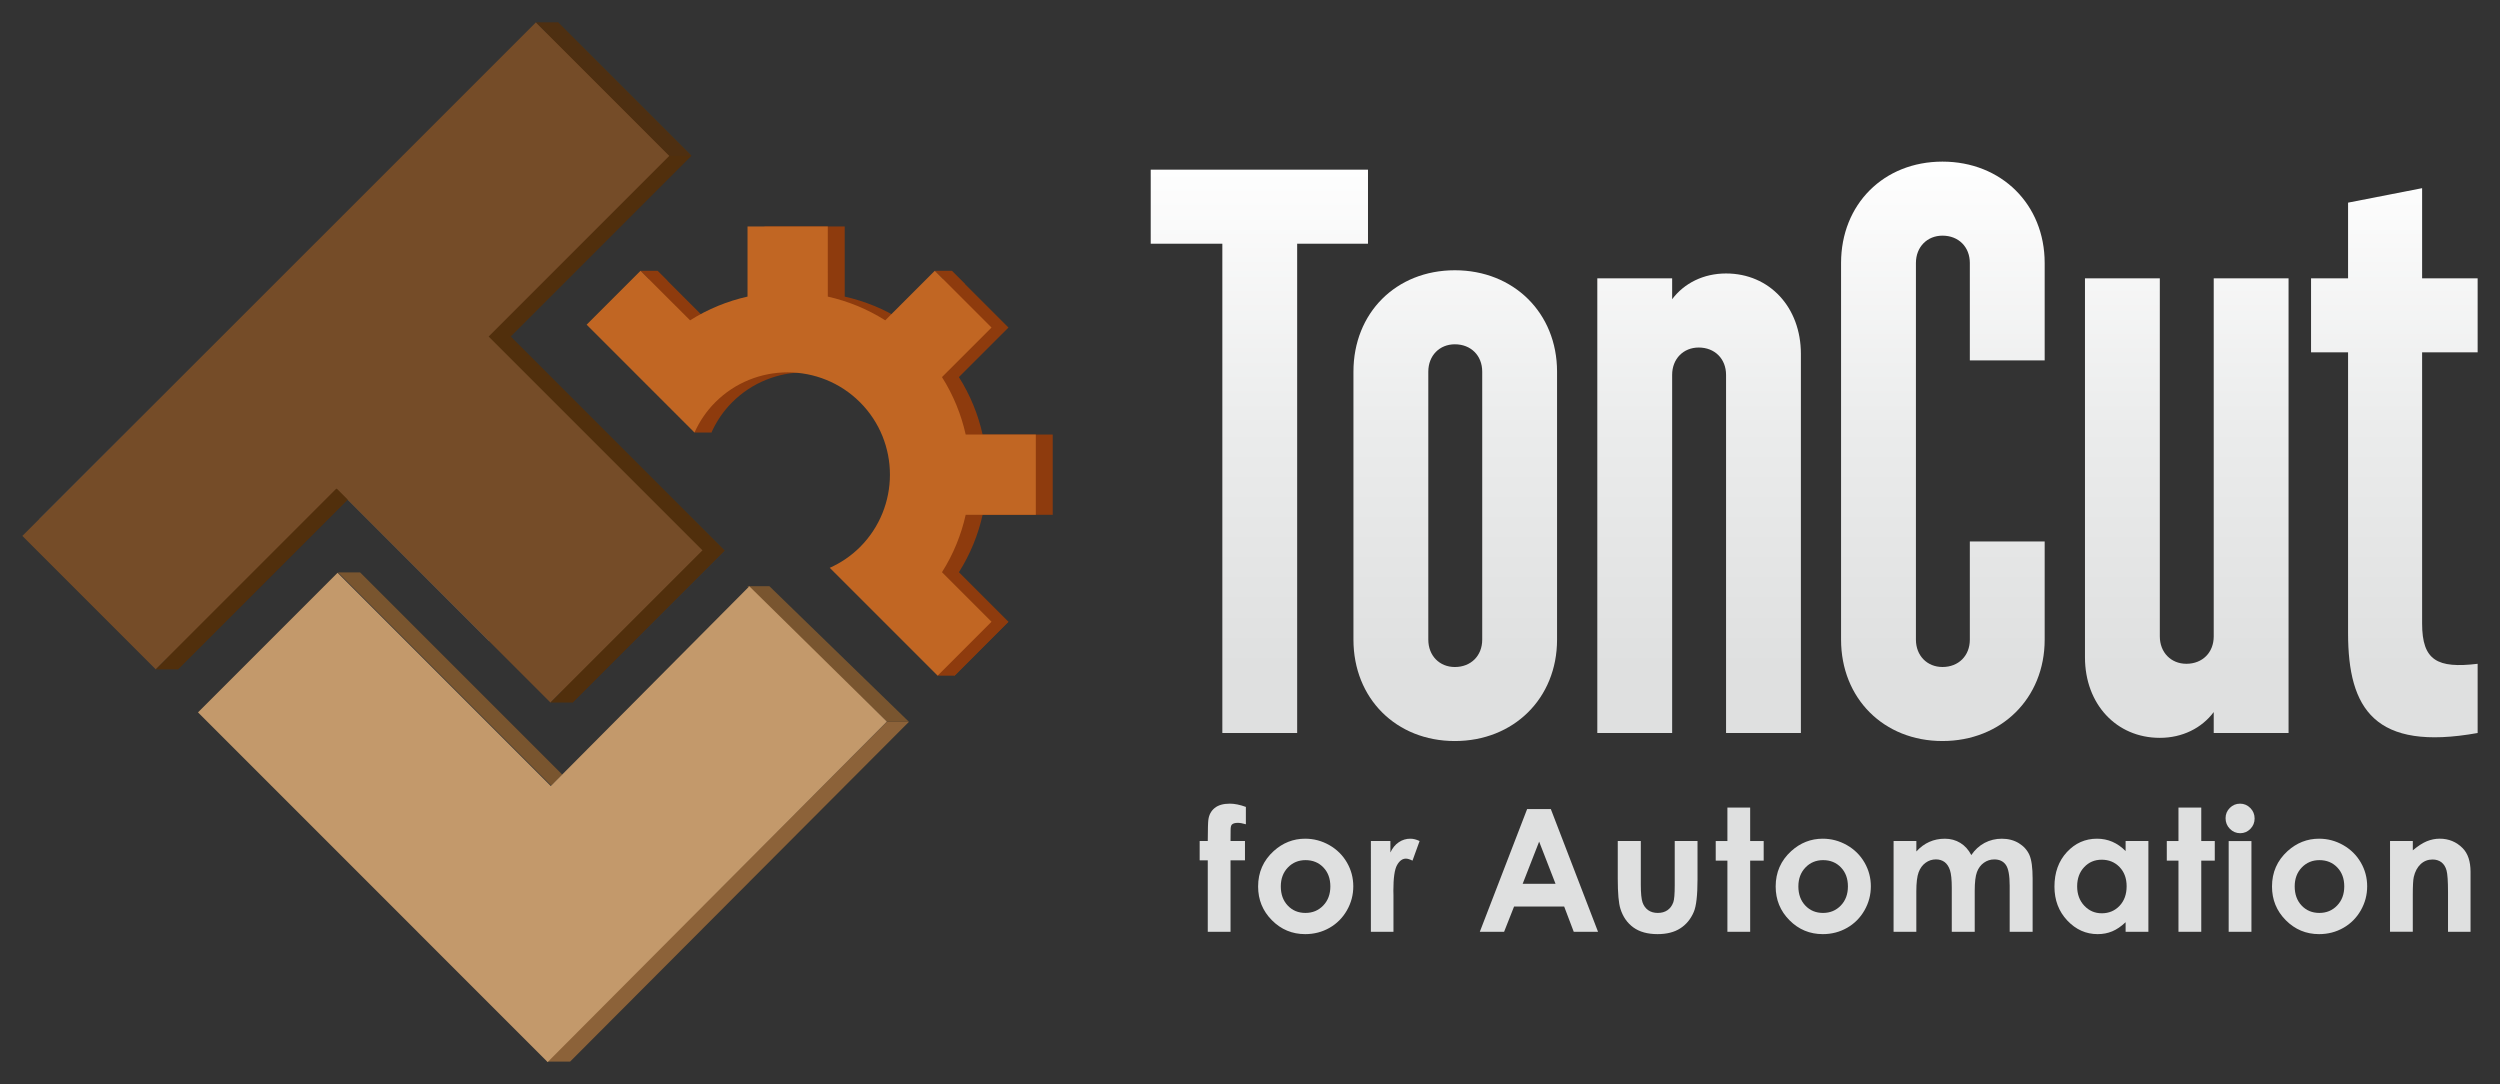 <svg enable-background="new 0 0 238 112" version="1.1" viewBox="0 0 223.69 97.027" xml:space="preserve" xmlns="http://www.w3.org/2000/svg">
<rect x="0" y="0" width="223.69" height="97.027" fill="#333333" stroke="none"/>
<g transform="translate(-4.969,-6.621)"><g fill="#dfe0e0">
	<path d="m112.31 81.873h0.725c5e-3 -1.064 0.022-1.695 0.052-1.889 0.055-0.447 0.243-0.803 0.563-1.064 0.321-0.26 0.775-0.391 1.362-0.391 0.423 0 0.9 0.096 1.433 0.291v1.553c-0.293-0.086-0.534-0.127-0.725-0.127-0.238 0-0.413 0.049-0.521 0.148-0.079 0.074-0.119 0.229-0.119 0.463l-8e-3 1.016h1.292v1.725h-1.292v6.396h-2.037v-6.396h-0.725z"/>
	<path d="m121.75 81.664c0.768 0 1.486 0.191 2.161 0.574 0.674 0.385 1.2 0.904 1.578 1.561 0.379 0.656 0.567 1.365 0.567 2.127 0 0.768-0.19 1.484-0.57 2.15-0.381 0.666-0.899 1.188-1.557 1.564-0.658 0.375-1.382 0.563-2.174 0.563-1.164 0-2.158-0.414-2.98-1.242-0.824-0.828-1.235-1.836-1.235-3.02 0-1.271 0.465-2.326 1.395-3.172 0.817-0.736 1.754-1.105 2.815-1.105zm0.033 1.918c-0.633 0-1.16 0.221-1.581 0.66-0.422 0.441-0.632 1.006-0.632 1.691 0 0.707 0.208 1.278 0.624 1.717 0.415 0.438 0.942 0.656 1.581 0.656s1.17-0.222 1.593-0.664c0.424-0.441 0.636-1.013 0.636-1.709 0-0.697-0.208-1.263-0.624-1.697-0.416-0.435-0.948-0.654-1.597-0.654z"/>
	<path d="m127.63 81.873h1.746v1.023c0.189-0.404 0.439-0.709 0.754-0.918 0.313-0.211 0.657-0.314 1.03-0.314 0.264 0 0.54 0.07 0.829 0.209l-0.635 1.754c-0.239-0.119-0.437-0.18-0.59-0.18-0.313 0-0.578 0.195-0.795 0.584-0.218 0.387-0.326 1.148-0.326 2.283l8e-3 0.396v3.283h-2.021z"/>
	<path d="m141.61 79.014h2.121l4.224 10.98h-2.173l-0.858-2.262h-4.481l-0.893 2.262h-2.173zm1.075 2.912-1.473 3.771h2.938z"/>
	<path d="m149.72 81.873h2.062v3.912c0 0.762 0.053 1.289 0.157 1.586 0.104 0.295 0.272 0.525 0.504 0.689s0.519 0.246 0.857 0.246c0.34 0 0.627-0.08 0.863-0.242 0.236-0.16 0.413-0.398 0.527-0.713 0.084-0.232 0.127-0.734 0.127-1.5v-3.979h2.039v3.44c0 1.418-0.112 2.39-0.336 2.91-0.274 0.64-0.678 1.127-1.211 1.467-0.531 0.343-1.209 0.513-2.029 0.513-0.891 0-1.611-0.199-2.161-0.597s-0.937-0.952-1.16-1.666c-0.159-0.491-0.239-1.389-0.239-2.688z"/>
	<path d="m159.53 78.879h2.037v2.994h1.209v1.754h-1.209v6.367h-2.037v-6.367h-1.045v-1.754h1.045z"/>
	<path d="m168.06 81.664c0.767 0 1.485 0.191 2.16 0.574 0.674 0.385 1.2 0.904 1.578 1.561 0.379 0.656 0.567 1.365 0.567 2.127 0 0.768-0.19 1.484-0.57 2.15-0.381 0.666-0.899 1.188-1.557 1.564-0.657 0.375-1.382 0.563-2.173 0.563-1.164 0-2.158-0.414-2.981-1.242s-1.235-1.836-1.235-3.02c0-1.271 0.465-2.326 1.396-3.172 0.816-0.736 1.754-1.105 2.815-1.105zm0.033 1.918c-0.633 0-1.16 0.221-1.58 0.66-0.422 0.441-0.633 1.006-0.633 1.691 0 0.707 0.209 1.278 0.625 1.717 0.415 0.438 0.942 0.656 1.581 0.656 0.638 0 1.169-0.222 1.593-0.664 0.424-0.441 0.635-1.013 0.635-1.709 0-0.697-0.207-1.263-0.623-1.697-0.417-0.435-0.95-0.654-1.598-0.654z"/>
	<path d="m174.4 81.873h2.037v0.934c0.349-0.383 0.736-0.67 1.162-0.858 0.426-0.189 0.89-0.283 1.393-0.283 0.508 0 0.967 0.125 1.375 0.373 0.408 0.25 0.736 0.61 0.986 1.09 0.322-0.479 0.721-0.84 1.19-1.09 0.472-0.248 0.984-0.373 1.542-0.373 0.578 0 1.086 0.135 1.524 0.401 0.438 0.271 0.753 0.621 0.944 1.054 0.191 0.435 0.287 1.139 0.287 2.112v4.763h-2.053v-4.119c0-0.922-0.113-1.545-0.344-1.871-0.229-0.325-0.572-0.487-1.03-0.487-0.348 0-0.659 0.1-0.937 0.299s-0.481 0.473-0.616 0.824c-0.134 0.352-0.201 0.914-0.201 1.69v3.664h-2.053v-3.935c0-0.727-0.054-1.252-0.161-1.578-0.107-0.325-0.268-0.567-0.482-0.729-0.215-0.158-0.474-0.238-0.777-0.238-0.34 0-0.647 0.101-0.924 0.303-0.277 0.201-0.484 0.482-0.621 0.847s-0.207 0.937-0.207 1.717v3.613h-2.036z"/>
	<path d="m195.16 81.873h2.038v8.121h-2.038v-0.857c-0.396 0.377-0.797 0.65-1.197 0.816-0.398 0.168-0.832 0.25-1.301 0.25-1.049 0-1.956-0.406-2.723-1.221-0.764-0.813-1.146-1.824-1.146-3.033 0-1.254 0.37-2.281 1.11-3.084 0.741-0.801 1.641-1.201 2.698-1.201 0.488 0 0.944 0.092 1.373 0.275 0.428 0.186 0.821 0.461 1.186 0.83zm-2.142 1.672c-0.631 0-1.153 0.223-1.569 0.668-0.417 0.445-0.625 1.018-0.625 1.713 0 0.703 0.212 1.279 0.636 1.732s0.946 0.68 1.566 0.68c0.64 0 1.17-0.223 1.592-0.668s0.633-1.029 0.633-1.752c0-0.705-0.211-1.277-0.633-1.717-0.423-0.437-0.956-0.656-1.6-0.656z"/>
	<path d="m199.89 78.879h2.039v2.994h1.209v1.754h-1.209v6.367h-2.039v-6.367h-1.045v-1.754h1.045z"/>
	<path d="m205.4 78.529c0.356 0 0.663 0.129 0.919 0.389 0.256 0.258 0.384 0.572 0.384 0.939 0 0.363-0.127 0.674-0.38 0.93s-0.557 0.385-0.908 0.385c-0.361 0-0.671-0.131-0.927-0.393-0.257-0.262-0.384-0.578-0.384-0.951 0-0.359 0.127-0.664 0.38-0.918 0.254-0.254 0.559-0.381 0.916-0.381zm-1.018 3.344h2.037v8.121h-2.037z"/>
	<path d="m212.47 81.664c0.767 0 1.485 0.191 2.16 0.574 0.674 0.385 1.2 0.904 1.578 1.561 0.379 0.656 0.566 1.365 0.566 2.127 0 0.768-0.189 1.484-0.569 2.15-0.381 0.666-0.899 1.188-1.558 1.564-0.656 0.375-1.381 0.563-2.172 0.563-1.164 0-2.158-0.414-2.981-1.242-0.824-0.828-1.235-1.836-1.235-3.02 0-1.271 0.465-2.326 1.396-3.172 0.817-0.736 1.753-1.105 2.815-1.105zm0.032 1.918c-0.633 0-1.159 0.221-1.581 0.66-0.422 0.441-0.632 1.006-0.632 1.691 0 0.707 0.208 1.278 0.624 1.717 0.416 0.438 0.943 0.656 1.582 0.656s1.169-0.222 1.592-0.664c0.424-0.441 0.637-1.013 0.637-1.709 0-0.697-0.209-1.263-0.625-1.697-0.416-0.435-0.95-0.654-1.597-0.654z"/>
	<path d="m218.82 81.873h2.038v0.832c0.462-0.389 0.88-0.66 1.256-0.813 0.375-0.152 0.759-0.229 1.151-0.229 0.805 0 1.488 0.28 2.05 0.844 0.472 0.478 0.708 1.185 0.708 2.119v5.367h-2.016v-3.558c0-0.969-0.043-1.61-0.131-1.93-0.087-0.318-0.238-0.561-0.453-0.729-0.218-0.166-0.484-0.25-0.802-0.25-0.412 0-0.767 0.139-1.062 0.414-0.295 0.277-0.5 0.658-0.614 1.145-0.06 0.254-0.089 0.803-0.089 1.648v3.258h-2.038z"/>


	</g><linearGradient id="SVGID_1_" x1="117.65" x2="117.65" y1="20.5" y2="67.015" gradientUnits="userSpaceOnUse">
		<stop stop-color="#fff" offset="0"/>
		<stop stop-color="#EBECEC" offset=".523"/>
		<stop stop-color="#DFE0E0" offset=".986"/>
	</linearGradient>
	<path d="m114.34 28.427h-6.409v-6.625h19.44v6.625h-6.337v43.78h-6.694z" fill="url(#SVGID_1_)"/>
	<linearGradient id="SVGID_2_" x1="135.18" x2="135.18" y1="20.5" y2="67.015" gradientUnits="userSpaceOnUse">
		<stop stop-color="#fff" offset="0"/>
		<stop stop-color="#EBECEC" offset=".523"/>
		<stop stop-color="#DFE0E0" offset=".986"/>
	</linearGradient>
	<path d="m126.07 39.875c0-5.256 3.816-9.072 9.072-9.072 5.258 0 9.146 3.816 9.146 9.072v23.979c0 5.256-3.888 9.072-9.146 9.072-5.256 0-9.072-3.816-9.072-9.072zm9.073 26.428c1.44 0 2.449-1.008 2.449-2.448v-23.98c0-1.439-1.009-2.448-2.449-2.448-1.367 0-2.375 1.009-2.375 2.448v23.979c0 1.441 1.007 2.449 2.375 2.449z" fill="url(#SVGID_2_)"/>
	<linearGradient id="SVGID_3_" x1="157" x2="157" y1="20.5" y2="67.015" gradientUnits="userSpaceOnUse">
		<stop stop-color="#fff" offset="0"/>
		<stop stop-color="#EBECEC" offset=".523"/>
		<stop stop-color="#DFE0E0" offset=".986"/>
	</linearGradient>
	<path d="m147.89 31.522h6.696v1.872c1.08-1.44 2.808-2.304 4.824-2.304 3.889 0 6.696 3.024 6.696 7.2v33.916h-6.696v-32.042c0-1.439-1.009-2.448-2.448-2.448-1.367 0-2.376 1.009-2.376 2.448v32.043h-6.696z" fill="url(#SVGID_3_)"/>
	<linearGradient id="SVGID_4_" x1="178.81" x2="178.81" y1="20.5" y2="67.015" gradientUnits="userSpaceOnUse">
		<stop stop-color="#fff" offset="0"/>
		<stop stop-color="#EBECEC" offset=".523"/>
		<stop stop-color="#DFE0E0" offset=".986"/>
	</linearGradient>
	<path d="m169.7 30.154c0-5.256 3.816-9.072 9.072-9.072 5.258 0 9.146 3.816 9.146 9.072v8.713h-6.696v-8.713c0-1.44-1.008-2.448-2.447-2.448-1.368 0-2.377 1.008-2.377 2.448v33.7c0 1.439 1.009 2.447 2.377 2.447 1.439 0 2.447-1.008 2.447-2.447v-8.786h6.696v8.786c0 5.256-3.888 9.071-9.146 9.071-5.256 0-9.072-3.815-9.072-9.071z" fill="url(#SVGID_4_)"/>
	<linearGradient id="SVGID_5_" x1="200.63" x2="200.63" y1="20.5" y2="67.015" gradientUnits="userSpaceOnUse">
		<stop stop-color="#fff" offset="0"/>
		<stop stop-color="#EBECEC" offset=".523"/>
		<stop stop-color="#DFE0E0" offset=".986"/>
	</linearGradient>
	<path d="m209.74 72.207h-6.696v-1.872c-1.08 1.439-2.81 2.305-4.823 2.305-3.89 0-6.697-3.023-6.697-7.201v-33.917h6.697v32.043c0 1.44 1.008 2.449 2.375 2.449 1.44 0 2.448-1.009 2.448-2.449v-32.043h6.696z" fill="url(#SVGID_5_)"/>
	<linearGradient id="SVGID_6_" x1="219.2" x2="219.2" y1="20.5" y2="67.015" gradientUnits="userSpaceOnUse">
		<stop stop-color="#fff" offset="0"/>
		<stop stop-color="#EBECEC" offset=".523"/>
		<stop stop-color="#DFE0E0" offset=".986"/>
	</linearGradient>
	<path d="m221.69 23.458v8.064h4.968v6.625h-4.968v24.267c0 3.313 1.367 4.032 4.968 3.601v6.192c-9.218 1.655-11.593-2.16-11.593-8.929v-25.131h-3.313v-6.625h3.313v-6.769z" fill="url(#SVGID_6_)"/>


	
		
			
				<linearGradient id="SVGID_7_" x1="318.22" x2="319.76" y1="-337.92" y2="-296.01" gradientTransform="matrix(1,0,0,-1,-281,-258)" gradientUnits="userSpaceOnUse">
				<stop stop-color="#fff" offset="0"/>
				<stop stop-color="#fff" stop-opacity=".91" offset=".09"/>
				<stop stop-color="#fff" stop-opacity="0" offset="1"/>
			</linearGradient>
			<path d="m67.832 55.873-19.141-19.141 16.171-16.17-11.941-11.941-17.258 17.258-11.438 11.436-15.743 15.742c4.295 2.409 9.92 5.021 16.789 7.093l9.809-9.807 13.618 13.619c3.594 0.123 7.363 0.051 11.306-0.261l6.862-6.861z" enable-background="new    " fill="url(#SVGID_7_)" opacity=".4"/>
			<polygon points="26.201 37.315 8.943 54.573 20.884 66.516 37.053 50.344 56.195 69.484 69.809 55.873 50.667 36.732 66.835 20.563 54.894 8.621 37.639 25.879" fill="#512f0c"/>
			<polygon points="24.225 37.315 6.969 54.573 18.909 66.516 35.08 50.344 54.222 69.484 67.832 55.873 48.691 36.732 64.862 20.563 52.921 8.621 35.663 25.879" fill="#754c28"/>
			<polygon points="86.297 71.206 84.321 71.206 53.894 101.61 55.979 101.61" fill="#8c6239"/>
			<polygon points="86.297 71.206 84.321 71.206 71.838 59.072 73.812 59.072" fill="#79552f"/>
			<polygon points="36.066 51.33 35.08 50.344 18.909 66.516 20.884 66.516" fill="#512f0c"/>
			<polygon points="55.277 75.927 54.29 76.914 35.211 57.834 37.186 57.834" fill="#79552f"/>
			<polygon points="66.835 20.563 64.862 20.563 52.921 8.621 54.894 8.621" fill="#4e2f11"/>
			<polygon points="69.809 55.873 67.832 55.873 54.222 69.484 56.195 69.484" fill="#512f0c"/>
			<polygon points="35.173 57.871 22.685 70.361 53.97 101.65 84.321 71.188 72.016 59.08 54.252 76.951" fill="#c3996b"/>
		
	
	<g fill="#8e3b0d">
		<path d="m95.201 35.929-5.078-5.078-4.433 4.431c-1.603-1.012-3.343-1.719-5.139-2.123l-1e-3 -6.275h-7.182v6.275c-1.796 0.402-3.538 1.111-5.141 2.123l-4.433-4.431-4.822 4.822 9.651 9.65c0.442-0.98 1.055-1.903 1.859-2.708 3.57-3.57 9.382-3.57 12.952 0 3.569 3.57 3.569 9.383 0 12.954-0.806 0.804-1.726 1.417-2.708 1.858l9.651 9.65 4.823-4.824-4.432-4.433c1.013-1.6 1.719-3.34 2.121-5.137h6.275v-7.183h-6.275c-0.402-1.797-1.108-3.537-2.122-5.139z"/>
		<polyline points="88.609 30.851 90.123 30.851 91.307 32.035 90.269 32.511"/>
		<polyline points="62.28 30.851 63.794 30.851 64.679 31.736 64.151 32.722"/>
		<polyline points="67.109 45.323 68.623 45.323 68.332 43.5 66.732 43.433"/>
		<polyline points="88.863 67.077 90.377 67.077 95.2 62.253 93.607 62.253 89.842 63.328"/>
	</g>
	<path d="m93.687 35.929-5.078-5.078-4.433 4.431c-1.603-1.012-3.343-1.719-5.139-2.123l-1e-3 -6.275h-7.182v6.275c-1.796 0.402-3.538 1.111-5.141 2.123l-4.433-4.431-4.822 4.822 9.651 9.65c0.442-0.98 1.055-1.903 1.859-2.708 3.57-3.57 9.382-3.57 12.952 0 3.569 3.57 3.569 9.383 0 12.954-0.806 0.804-1.726 1.417-2.708 1.858l9.651 9.65 4.823-4.824-4.432-4.433c1.013-1.6 1.719-3.34 2.121-5.137h6.275v-7.183h-6.275c-0.402-1.797-1.108-3.537-2.122-5.139z" fill="#c16623"/>
</g>
</svg>
